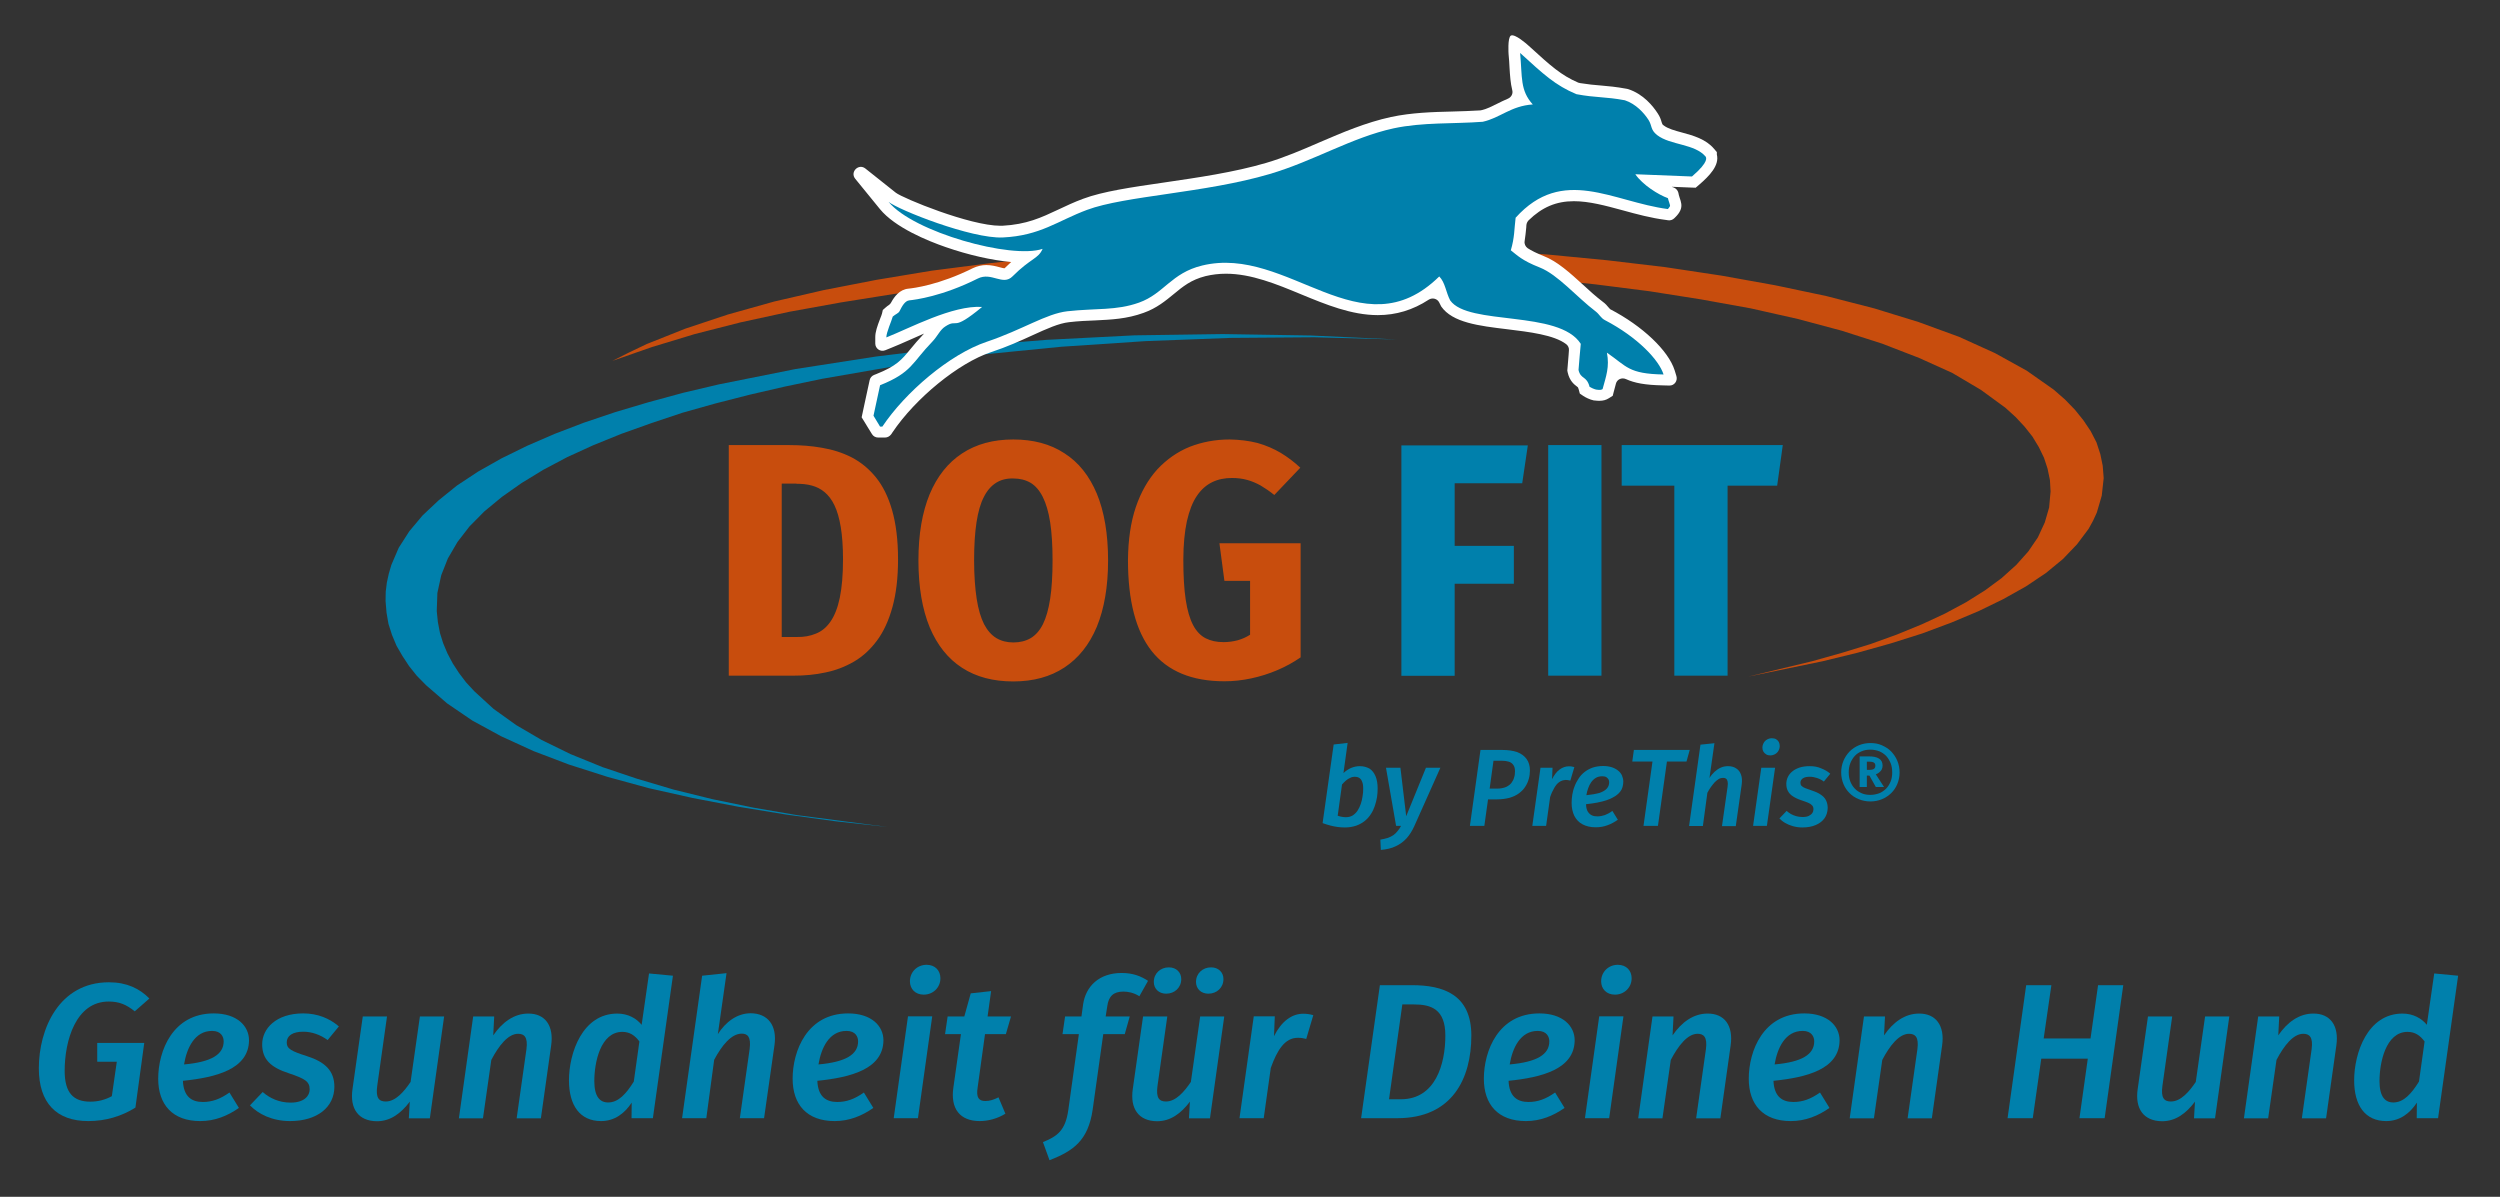 <?xml version="1.0" encoding="utf-8"?>
<!-- Generator: Adobe Illustrator 26.0.1, SVG Export Plug-In . SVG Version: 6.00 Build 0)  -->
<svg version="1.1" id="Ebene_1" xmlns="http://www.w3.org/2000/svg" xmlns:xlink="http://www.w3.org/1999/xlink" x="0px" y="0px"
	 viewBox="0 0 1558.1 745.9" style="enable-background:new 0 0 1558.1 745.9;" xml:space="preserve">
<rect x="0" y="0" width="1558.1" height="745.9" fill="#333333" stroke="none"/>
<style type="text/css">
	.st0{fill:#0080AC;}
	.st1{fill:#C84D0D;}
	.st2{fill:#FFFFFF;}
	.st3{fill-rule:evenodd;clip-rule:evenodd;fill:#0080AC;}
	.st4{fill:none;}
</style>
<g>
	<g>
		<polygon class="st0" points="870.8,211.6 819.1,210.2 766.7,210.6 713.9,212.6 661.5,216.1 609.9,221.2 560.1,227.8 512.3,236.1 
			489.3,240.9 467.2,246 445.7,251.5 425.1,257.3 405.7,263.8 387.2,270.4 369.7,277.5 353.5,284.9 338.6,292.8 325,301.1 
			312.8,309.7 301.9,318.7 292.6,328.1 285.1,337.8 279.1,348.1 275,358.5 272.6,369.5 272.2,380.9 272.9,387.7 274.2,394.5 
			276.2,400.9 278.9,407.3 282.2,413.5 286.1,419.5 290.5,425.3 295.7,430.9 307.6,441.8 321.7,451.9 337.6,461.2 355.6,470 
			375.5,478.1 396.9,485.3 419.8,492.1 444.1,498.1 469.8,503.4 496.6,508 553.1,515.4 521.1,511.9 490.2,507.7 460.2,502.8 
			431.5,497.3 404.3,491.2 378.7,484.2 354.6,476.5 332.5,468.1 312.4,458.9 294.4,449.1 278.7,438.4 265.6,427.1 259.8,421.2 
			255,415.2 250.8,408.8 247.1,402.4 244.3,395.7 242.1,388.8 240.9,381.8 240.3,374.6 240.4,368.8 241.1,363.1 242.3,357.6 
			243.9,352.1 248.5,341.4 255.1,331.1 263.4,321.2 273.4,311.8 284.8,302.6 298,293.9 312.5,285.7 328.4,277.9 345.7,270.4 
			364,263.4 383.6,256.8 404.1,250.7 425.8,244.8 448.3,239.5 495.8,230 546,222.2 572.1,219 598.4,216.1 652.4,211.8 707,209 
			762.1,208.2 817,209.1 870.8,211.6 		"/>
		<polygon class="st1" points="1089.5,421.7 1129.4,412.1 1148.2,406.8 1165.8,401.4 1182.4,395.4 1198,389 1212.2,382.4 
			1225.4,375.3 1237.2,367.9 1247.6,360.2 1256.6,352.1 1264.1,343.7 1270.1,334.9 1274.4,325.6 1277.1,316.3 1278,306.3 
			1277.6,299.2 1276.1,292 1273.9,285.3 1270.7,278.7 1266.7,272.1 1261.8,265.9 1256.2,259.9 1249.8,254.1 1234.6,243 
			1216.7,232.4 1196.1,223.1 1173.1,214.2 1147.8,206.1 1120.5,198.8 1091.2,192.2 1060.2,186.6 1027.9,181.5 994.1,177.2 
			959.3,173.6 923.6,171 887.2,168.9 850,167.6 812.8,167.1 775.2,167.1 737.6,168 700.4,169.7 663.4,171.9 627.1,175 591.8,178.7 
			557.2,183.2 524,188.5 492,194.3 461.6,200.9 433,208.2 406.3,216.3 381.7,224.9 392,219.7 403.1,214.4 427.2,204.8 453.7,196 
			482.6,187.9 513.4,180.8 546.3,174.4 580.7,168.7 616.4,164.1 653.4,160.1 691.2,157.1 729.9,154.9 769,153.5 808.4,152.8 
			847.9,153.2 887.2,154.1 925.9,156 964.2,158.6 1001.6,162.2 1037.9,166.5 1073,171.8 1106.4,177.8 1138.2,184.5 1168.1,192.2 
			1195.7,200.7 1220.9,209.9 1243.4,220.1 1263.1,231 1279.9,242.8 1287,249 1293.2,255.4 1298.5,262 1303,268.7 1306.6,275.7 
			1309,283 1310.5,290.3 1311.1,298 1311.1,298 1309.9,308.9 1306.8,319.5 1304.5,324.5 1301.7,329.6 1294.5,339.2 1285.7,348.4 
			1275,357.2 1262.6,365.5 1248.5,373.4 1233.1,380.9 1216.2,388 1198,394.8 1178.4,401 1157.7,406.8 1136,412.1 1089.5,421.7 		"/>
		<path class="st2" d="M940.2,33.7c0.3,3.1,0.5,5.9,0.6,8.5c0.3,4.9,0.6,9.6,1.7,14c0.6,2.2-0.6,4.4-2.7,5.3c-2.4,1-4.6,2.1-6.6,3.1
			c-3.4,1.7-6.3,3.2-9.6,4c-0.3,0.1-0.6,0.1-1,0.2c-5.7,0.4-11.6,0.5-17.3,0.7c-12.6,0.3-25.5,0.7-38.3,3.4
			c-15.7,3.4-30.4,9.7-44.6,15.8c-10.8,4.7-22,9.5-33.2,12.8c-20,5.9-43,9.2-63.4,12.2c-20.7,3-38.5,5.6-50.8,10.2
			c-5.7,2.1-10.7,4.5-15.4,6.7c-10.6,5-19.8,9.3-34.9,10.1c-0.4,0-0.8,0-1.2,0c-19,0-60.7-17.1-65.2-20.6L539.3,105
			c-4.2-3.3-9.7,2.2-6.3,6.4l15.4,18.9c9.4,11.5,29.7,19.8,41,23.7c14.1,4.9,28.7,8.2,40.8,9.3c-1.2,1.1-2.6,2.4-4,3.8
			c0,0-0.1,0.1-0.1,0.1c-0.8,0-2.1-0.4-3.3-0.7c-2.2-0.6-5-1.3-8.1-1.3c-2.9,0-5.7,0.7-8.3,1.9c-21.2,10.6-37.2,12.5-40.2,12.8
			c-5.6,0.5-8.9,5.1-10.8,8.6c-0.3,0.6-0.8,1.2-1.4,1.6c-0.6,0.4-1.4,0.9-2.1,1.6l-1.7,1.5l-0.5,2.2c-0.1,0.5-0.7,2.1-1.2,3.3
			c-1.8,4.7-3,8.2-3,11.4v4c0,3.2,3.2,5.4,6.2,4.2l3.7-1.5c3.3-1.3,7.1-3,11.2-4.8c2.9-1.3,6-2.7,9.3-4.1c-3.6,3.8-6.2,6.9-8.5,9.7
			c-5.5,6.7-8.6,10.5-21.4,15.6l-1.3,0.5c-1.4,0.6-2.4,1.8-2.7,3.2l-0.3,1.4l-2.3,10.6l-1.8,8.4l-0.6,2.8l1.5,2.4l2,3.3l2.1,3.4
			l0.8,1.3c0.8,1.4,2.3,2.2,3.9,2.2h4.3c1.5,0,2.9-0.8,3.8-2l0.8-1.2c14.3-21.3,41.2-43.3,61.4-50c10-3.3,18.4-7.1,25.8-10.5
			c9.2-4.2,16.5-7.5,22.9-8.2c5.9-0.7,11.2-0.9,16.3-1.1c10.1-0.5,19.6-0.9,30.1-4.7c8.2-2.9,13.8-7.6,18.8-11.7
			c5.8-4.8,10.8-8.9,19.8-11.2c4.2-1,8.4-1.5,12.8-1.5c15.7,0,31.5,6.5,46.7,12.8c15.5,6.4,31.5,13,47.9,13
			c11.4,0,21.9-3.2,31.7-9.6c2.3-1.5,5.4-0.7,6.6,1.8c0.2,0.5,0.5,1.1,0.8,1.6l0.2,0.4l0.2,0.4c7,10.1,23.6,12.1,41.1,14.2
			c13.8,1.7,29.2,3.5,36.8,9.3c1.2,0.9,1.9,2.4,1.7,4l-0.2,2.8l-0.7,8.5l-0.1,1.1l0.2,1.1c1.2,5.5,4.2,7.7,5.8,8.9
			c0.2,0.2,0.5,0.4,0.6,0.5l0,0c0,0,0.2,0.3,0.5,1.3l0.7,2.6l2.2,1.5c1,0.7,4,2.3,6.6,2.8l0.2,0l0.2,0c1.3,0.2,2.2,0.2,3.1,0.2
			c2.2,0,4.1-0.5,5.8-1.6l2.4-1.5l0.7-2.7c0.3-1,0.6-2,0.8-3c0.2-0.6,0.3-1.3,0.5-1.9c0.7-2.7,3.7-4,6.3-2.8
			c5.3,2.4,11.8,3.7,23.2,3.9l3.8,0.1c3.1,0.1,5.3-2.9,4.4-5.9l-1.1-3.6c-3.9-12.3-20-27.6-40.2-38.1c-0.1-0.1-0.7-0.7-1-1.1
			c-0.8-1-2-2.4-3.7-3.6c-4.1-3.1-8.3-6.9-12.4-10.7c-7.8-7.1-15.8-14.4-24.3-17.7c-4.8-1.9-7.8-3.5-10-4.9c-1.4-1-2.2-2.7-1.9-4.4
			c0.5-3,0.7-5.7,1-8.4c0-0.5,0.1-1.1,0.1-1.6c0.1-1.1,0.6-2.1,1.3-2.9c8.5-8.3,17.3-12,28.3-12c9.6,0,19.8,2.8,30.5,5.7
			c8.7,2.4,17.6,4.8,27,6l1.3,0.2c1.4,0.2,2.8-0.3,3.8-1.3l0.9-0.9c0.9-0.9,2.2-2.4,2.9-4.1c1.2-2.8,0.4-5.2-0.5-7.8
			c-0.2-0.6-0.4-1.3-0.5-1.7l-0.3-1.4c-0.4-1.5-1.4-2.6-2.8-3.2l-1.4-0.5c0,0-0.1,0-0.1,0c4.2,0.2,8.3,0.3,12.3,0.5l2.8,0.1l2.1-1.8
			c6.5-5.6,12.8-12.1,11.1-18.9v-1.5l-1.7-2c-5.2-6.2-13.1-8.3-20-10.2c-4.5-1.2-8.8-2.4-11.4-4.4c-0.9-0.7-0.9-0.7-1.3-2
			c-0.4-1.4-1-3.4-2.5-5.6c-2.8-4.3-8.8-12-18.5-15.1l-0.5-0.1l-0.5-0.1c-6.5-1.2-11.2-1.6-15.8-2c-4.1-0.3-8-0.7-13-1.5
			c-0.4-0.1-0.8-0.2-1.2-0.3c-10.7-4.6-17.3-10.6-29.9-22.1l-1.8-1.6c0,0-7.8-7-10.3-5.6C939.5,23.5,940.2,33.7,940.2,33.7z"/>
		<path class="st1" d="M491.9,277.4h-37.7v143.7h40.4c6.9,0,13.5-0.6,19.9-2c6.4-1.3,12.3-3.6,17.8-6.8c5.5-3.2,10.2-7.6,14.3-13.1
			c4.1-5.5,7.3-12.5,9.6-20.8c2.3-8.3,3.5-18.2,3.5-29.8c0-12-1.3-22.2-3.7-30.6c-2.4-8.4-5.8-15.2-10.1-20.5
			c-4.3-5.3-9.3-9.4-15-12.4c-5.7-2.9-11.9-4.9-18.5-6C505.8,277.9,498.9,277.4,491.9,277.4L491.9,277.4z M496.4,301.5
			c3.4,0,6.6,0.3,9.5,1.1c3,0.8,5.6,2.1,8,4.1c2.4,2,4.5,4.7,6.2,8.3c1.7,3.5,3,8.1,3.9,13.5c0.9,5.5,1.4,12.2,1.4,20
			c0,9.7-0.7,17.7-2,24c-1.3,6.3-3.3,11.3-5.8,14.9c-2.5,3.6-5.5,6.1-9.1,7.5c-3.6,1.5-7.5,2.2-12,2.1h-9.3v-95.6H496.4L496.4,301.5
			z M631.5,273.9c-12.5,0-23.1,2.9-31.9,8.7c-8.8,5.8-15.5,14.2-20.2,25.4c-4.6,11.2-7,24.9-7,41.2c0,16.6,2.4,30.5,7,41.7
			c4.7,11.2,11.4,19.6,20.2,25.3c8.8,5.7,19.4,8.5,31.9,8.5c12.5,0,23.1-2.9,31.9-8.7c8.8-5.8,15.5-14.2,20.2-25.4
			c4.6-11.2,7-25,7-41.3c0-16.6-2.4-30.5-7-41.6c-4.7-11.2-11.4-19.6-20.2-25.2C654.6,276.7,643.9,273.9,631.5,273.9L631.5,273.9z
			 M631.5,298.2c4.1,0,7.7,0.9,10.8,2.7c3,1.8,5.6,4.8,7.6,8.8c2,4,3.6,9.3,4.6,15.8c1,6.5,1.5,14.4,1.5,23.7c0,9.5-0.5,17.5-1.5,24
			c-1,6.5-2.5,11.8-4.5,15.8c-2,4-4.6,6.9-7.6,8.7c-3.1,1.8-6.7,2.7-10.8,2.7c-4,0-7.6-0.9-10.6-2.7c-3-1.8-5.6-4.7-7.7-8.7
			c-2-4-3.6-9.3-4.6-15.8c-1-6.6-1.6-14.6-1.6-24c0-9.3,0.5-17.2,1.5-23.7c1-6.5,2.5-11.8,4.6-15.8c2-4,4.6-6.9,7.6-8.8
			C623.8,299,627.4,298.1,631.5,298.2L631.5,298.2z M766.3,273.9c-8.9,0-17.2,1.6-24.9,4.6c-7.6,3.1-14.3,7.8-20.1,14
			c-5.7,6.3-10.2,14.1-13.4,23.5c-3.2,9.4-4.8,20.5-4.9,33.1c0,25.3,4.9,44.2,14.8,56.7c9.9,12.5,25,18.8,45.3,18.8
			c5.6,0,11.1-0.6,16.7-1.8c5.6-1.2,11-2.9,16.2-5.1c5.2-2.2,10.1-4.9,14.6-8v-71.1H760l3.1,23.4h16v33.6c-2.5,1.6-5.1,2.7-7.9,3.5
			c-2.8,0.7-5.7,1.1-8.7,1.1c-4.3,0-7.9-0.8-11.1-2.4c-3.1-1.6-5.8-4.4-7.8-8.2c-2-3.8-3.6-9.1-4.6-15.7c-1-6.6-1.5-14.9-1.5-24.8
			c0-9.6,0.8-17.6,2.2-24.2c1.5-6.6,3.5-11.8,6.2-15.8c2.7-4,5.9-6.8,9.6-8.6c3.7-1.8,7.8-2.6,12.3-2.6c3.4,0,6.6,0.4,9.5,1.2
			c2.9,0.8,5.7,2,8.4,3.5c2.7,1.6,5.5,3.5,8.5,5.9l16.2-17c-3.7-3.5-7.7-6.5-12.1-9.2c-4.4-2.6-9.2-4.7-14.5-6.2
			C778.3,274.7,772.5,274,766.3,273.9L766.3,273.9z"/>
		<path class="st0" d="M847.5,477.5c-1.9,0-3.7,0.4-5.4,1.1c-1.7,0.7-3.3,1.8-4.8,3.2l2.6-18.8l-8.7,1l-6.9,49
			c1.7,0.6,3.3,1.1,4.8,1.5c1.5,0.4,3,0.7,4.5,0.9c1.5,0.2,3,0.3,4.6,0.3c2.6,0,4.9-0.4,7-1.1c2-0.7,3.8-1.7,5.3-2.9
			c1.5-1.2,2.8-2.6,3.8-4.2c1.1-1.6,1.9-3.3,2.5-5.1c0.6-1.8,1.1-3.6,1.4-5.5c0.3-1.8,0.4-3.6,0.4-5.4c0-3-0.4-5.6-1.3-7.7
			c-0.9-2.1-2.1-3.7-3.8-4.8C851.8,478.1,849.8,477.5,847.5,477.5L847.5,477.5z M844.4,484.1c1,0,1.9,0.2,2.7,0.7
			c0.8,0.5,1.4,1.2,1.8,2.3c0.5,1.1,0.7,2.6,0.7,4.5c0,1.5-0.1,3.1-0.4,4.7c-0.2,1.6-0.6,3.2-1.1,4.7c-0.5,1.5-1.2,2.9-2,4.2
			c-0.8,1.2-1.8,2.2-3,3c-1.2,0.7-2.5,1.1-4.1,1.1c-0.7,0-1.3,0-1.9-0.1c-0.6-0.1-1.2-0.2-1.7-0.3c-0.5-0.1-1.1-0.3-1.7-0.5
			l2.7-19.5c0.8-0.9,1.6-1.7,2.4-2.4c0.8-0.7,1.7-1.3,2.7-1.7C842.4,484.3,843.4,484.1,844.4,484.1L844.4,484.1z"/>
		<path class="st0" d="M897.7,478.5h-9l-12.3,30.2l-3.6-30.2h-9l6.3,36.2h3.1c-0.7,1.3-1.4,2.4-2.2,3.3c-0.8,1-1.6,1.8-2.6,2.5
			c-1,0.7-2.1,1.2-3.4,1.7c-1.3,0.4-2.9,0.8-4.7,1.1l0.3,6.4c3.5-0.3,6.7-1,9.3-2.3c2.6-1.2,4.9-2.9,6.8-5c1.9-2.1,3.4-4.6,4.7-7.4
			L897.7,478.5L897.7,478.5z"/>
		<path class="st0" d="M936.4,467.4h-13.7l-6.6,47.3h9l2.3-16.5h5.5c3,0,5.7-0.4,8-1c2.3-0.7,4.2-1.6,5.8-2.8
			c1.6-1.2,2.9-2.5,3.9-4.1c1-1.5,1.7-3.1,2.2-4.9c0.5-1.7,0.7-3.5,0.7-5.2c0-2.9-0.7-5.3-2.1-7.2c-1.4-1.9-3.3-3.3-5.9-4.3
			C943.1,467.9,940,467.4,936.4,467.4L936.4,467.4z M933,491.5h-4.6l2.4-17.4h4.9c1.8,0,3.3,0.2,4.6,0.6c1.3,0.4,2.2,1.1,2.9,2.1
			c0.7,1,1,2.2,1,3.8c0,1.3-0.1,2.6-0.5,3.8c-0.3,1.3-0.9,2.4-1.7,3.5c-0.8,1.1-2,1.9-3.4,2.6C937.1,491.1,935.2,491.5,933,491.5
			L933,491.5z"/>
		<path class="st0" d="M977.7,477.6c-2,0-3.9,0.7-5.7,2c-1.8,1.3-3.3,3.3-4.7,6l0.3-7.1h-7.5l-5.1,36.2h8.6l2.5-17.9
			c0.7-2.2,1.6-4,2.5-5.6c0.9-1.6,1.9-2.9,3.1-3.7c1.2-0.9,2.5-1.3,4-1.4c0.6,0,1.1,0,1.5,0.1c0.5,0.1,0.9,0.2,1.5,0.3l2.5-8.4
			c-0.6-0.2-1.2-0.3-1.7-0.4C979,477.6,978.4,477.6,977.7,477.6L977.7,477.6z"/>
		<path class="st0" d="M1011.7,487.1c0-1.3-0.3-2.5-0.8-3.7c-0.5-1.2-1.3-2.2-2.4-3.1c-1.1-0.9-2.4-1.6-3.9-2.1
			c-1.6-0.5-3.4-0.8-5.5-0.8c-2.4,0-4.6,0.4-6.5,1c-1.9,0.7-3.6,1.6-5.1,2.8c-1.5,1.2-2.7,2.5-3.7,4.1c-1,1.5-1.9,3.2-2.5,4.9
			c-0.7,1.7-1.1,3.5-1.4,5.2c-0.3,1.8-0.4,3.5-0.4,5.1c0,3.1,0.6,5.7,1.7,8c1.1,2.2,2.8,4,5,5.2c2.2,1.2,5,1.9,8.3,1.9
			c2.6,0,5.1-0.4,7.4-1.3c2.3-0.8,4.4-2,6.4-3.4l-3.4-5.5c-1.6,1.2-3.2,2-4.7,2.6c-1.5,0.5-3.1,0.8-4.7,0.8c-1.3,0-2.5-0.2-3.5-0.7
			c-1-0.5-1.8-1.3-2.5-2.4c-0.6-1.1-1-2.6-1-4.5c2.4-0.2,4.7-0.6,7-1c2.3-0.4,4.4-1,6.4-1.7c2-0.7,3.7-1.6,5.2-2.6
			c1.5-1.1,2.7-2.3,3.5-3.8C1011.2,490.9,1011.7,489.1,1011.7,487.1L1011.7,487.1z M988.7,495.6c0.2-1.5,0.6-2.9,1.1-4.3
			c0.5-1.4,1.1-2.7,1.9-3.8c0.8-1.1,1.8-2.1,2.9-2.7c1.1-0.7,2.5-1,4.1-1c1.1,0,1.9,0.2,2.5,0.6c0.6,0.4,1,0.9,1.3,1.4
			c0.3,0.6,0.4,1.1,0.4,1.7c0,1.6-0.5,2.9-1.5,4c-1,1.1-2.5,2-4.6,2.7C994.6,494.8,991.9,495.3,988.7,495.6L988.7,495.6z"/>
		<polygon class="st0" points="1053.1,467.4 1018.3,467.4 1017.3,474.6 1029.9,474.6 1024.3,514.7 1033.3,514.7 1038.9,474.6 
			1051.1,474.6 1053.1,467.4 		"/>
		<path class="st0" d="M1077,477.5c-1.6,0-3.1,0.3-4.5,0.9c-1.4,0.6-2.7,1.5-3.9,2.6c-1.2,1.1-2.3,2.4-3.2,3.9l3.1-21.7l-8.7,0.9
			l-7.1,50.7h8.6l2.8-20.7c0.7-1.3,1.4-2.5,2.2-3.6c0.8-1.1,1.6-2.1,2.4-3c0.8-0.8,1.7-1.5,2.5-2c0.9-0.5,1.8-0.7,2.7-0.7
			c0.7,0,1.3,0.1,1.8,0.5c0.5,0.3,0.8,0.9,1,1.7c0.2,0.8,0.2,1.9,0,3.3l-3.5,24.6h8.6l3.7-26c0.3-2.3,0.2-4.3-0.4-6
			c-0.6-1.7-1.5-3-2.9-3.9C1080.8,478,1079.1,477.5,1077,477.5L1077,477.5z"/>
		<path class="st0" d="M1103.3,470.8c1.1,0,2.1-0.3,3-0.8c0.9-0.5,1.6-1.2,2.1-2.1c0.5-0.9,0.8-1.9,0.8-3c0-0.9-0.2-1.7-0.6-2.5
			c-0.4-0.7-1-1.3-1.7-1.7c-0.7-0.4-1.6-0.6-2.6-0.6c-1.1,0-2.1,0.3-3,0.8c-0.9,0.5-1.6,1.2-2.1,2.1c-0.5,0.9-0.8,1.9-0.8,3
			c0,0.9,0.2,1.7,0.6,2.4c0.4,0.7,1,1.3,1.7,1.7C1101.4,470.6,1102.3,470.8,1103.3,470.8L1103.3,470.8z M1106.3,478.5h-8.6
			l-5.1,36.2h8.6L1106.3,478.5L1106.3,478.5z"/>
		<path class="st0" d="M1127.9,477.5c-2.4,0-4.6,0.3-6.4,0.9c-1.8,0.6-3.3,1.4-4.6,2.5c-1.2,1-2.1,2.2-2.7,3.5
			c-0.6,1.3-0.9,2.7-0.9,4.1c0,1.7,0.3,3.2,1,4.5c0.7,1.3,1.7,2.4,3.1,3.3c1.4,0.9,3.2,1.8,5.4,2.5c1.9,0.6,3.4,1.2,4.5,1.7
			c1.1,0.5,1.8,1.1,2.3,1.7c0.4,0.6,0.7,1.4,0.6,2.3c0,0.7-0.2,1.5-0.7,2.2c-0.4,0.7-1.2,1.3-2.2,1.8c-1,0.5-2.3,0.7-3.9,0.7
			c-1.4,0-2.6-0.2-3.8-0.5c-1.2-0.3-2.3-0.8-3.3-1.3c-1-0.6-1.9-1.2-2.8-2l-4.5,4.7c1,1,2.2,2,3.6,2.8c1.4,0.8,3,1.5,4.8,2
			c1.8,0.5,3.7,0.8,5.9,0.8c3.2,0,6-0.5,8.3-1.5c2.4-1,4.2-2.4,5.5-4.2c1.3-1.8,1.9-4,2-6.4c0-1.9-0.4-3.5-1.1-4.9
			c-0.7-1.4-1.8-2.5-3.3-3.5c-1.4-1-3.3-1.8-5.4-2.5c-1.7-0.6-3.1-1.1-4.2-1.5c-1.1-0.4-1.8-0.9-2.3-1.4c-0.5-0.5-0.7-1.2-0.7-1.9
			c0-1.2,0.5-2.1,1.5-2.8c1-0.7,2.5-1,4.4-1c1.5,0,3,0.3,4.5,0.8c1.5,0.5,2.9,1.2,4.2,2.2l4-4.9c-1.6-1.4-3.5-2.5-5.6-3.3
			C1132.9,477.9,1130.5,477.5,1127.9,477.5L1127.9,477.5z"/>
		<path class="st0" d="M1165.7,463.1c-2.6,0-5,0.5-7.2,1.4c-2.2,0.9-4.1,2.2-5.8,3.9c-1.6,1.7-2.9,3.6-3.8,5.8
			c-0.9,2.2-1.4,4.6-1.4,7.2c0,2.6,0.5,5,1.4,7.2c0.9,2.2,2.2,4.1,3.8,5.7c1.6,1.6,3.5,2.9,5.8,3.8c2.2,0.9,4.6,1.4,7.2,1.4
			c2.6,0,5-0.5,7.2-1.4c2.2-0.9,4.1-2.2,5.8-3.8c1.6-1.6,2.9-3.5,3.8-5.7c0.9-2.2,1.4-4.6,1.4-7.2c0-2.6-0.5-5-1.4-7.2
			c-0.9-2.2-2.2-4.1-3.8-5.8c-1.6-1.7-3.6-2.9-5.8-3.9C1170.7,463.5,1168.3,463.1,1165.7,463.1L1165.7,463.1z M1165.7,495.4
			c-2,0-3.8-0.3-5.4-1c-1.6-0.7-3.1-1.6-4.3-2.9c-1.2-1.2-2.1-2.7-2.8-4.4c-0.7-1.7-1-3.6-1-5.7c0-2.1,0.3-4,1-5.8
			c0.7-1.7,1.6-3.2,2.8-4.5c1.2-1.3,2.6-2.2,4.3-2.9c1.6-0.7,3.4-1,5.4-1c2,0,3.8,0.4,5.5,1c1.7,0.7,3.1,1.7,4.3,2.9
			c1.2,1.3,2.1,2.8,2.8,4.5c0.7,1.7,1,3.7,1,5.8c0,2.1-0.3,4-1,5.7c-0.7,1.7-1.6,3.2-2.8,4.4c-1.2,1.2-2.6,2.2-4.3,2.9
			C1169.5,495,1167.7,495.4,1165.7,495.4L1165.7,495.4z M1173.3,477.2c0-2-0.7-3.5-2.2-4.4c-1.5-1-3.7-1.4-6.6-1.4h-5.5v19.1h4.5
			v-7.1h1.6l4,7.1h5.1l-5.1-7.9c0.8-0.3,1.5-0.7,2.1-1.2c0.6-0.5,1.1-1.1,1.5-1.7C1173.1,478.9,1173.3,478.1,1173.3,477.2
			L1173.3,477.2z M1163.4,474.7h1.9c1.1,0,2,0.2,2.6,0.6c0.6,0.4,0.9,1,0.9,1.9c0,0.9-0.3,1.6-0.9,2c-0.6,0.4-1.4,0.6-2.4,0.6h-2
			V474.7L1163.4,474.7z"/>
		<path class="st3" d="M947.4,33c14.6,13.3,21.9,20.2,35.1,25.7c12.2,2.3,18,1.5,30.2,3.8c6.9,2.3,11.9,7.9,14.7,12.2
			c2.4,3.8,1.1,6.1,5.4,9.5c8.3,6.4,23.5,5.3,30.3,13.5c0,0.4,2.6,2.7-8.6,12.3c-11.3-0.5-24-0.9-35.3-1.4
			c4.5,6.6,14.4,12.8,20.3,14.9c0.4,1.8,1.6,4.5,1.3,5c-0.2,0.5-0.9,1.3-1.3,1.8c-34.4-4.5-65.5-27.2-94.9,5.4
			c-0.9,7.2-0.6,12.2-3,20.3c4,3.1,6.8,6.3,18,10.7c11.4,4.5,23,18.4,35,27.5c2.3,1.8,3.1,4,5.6,5.3c20.7,10.8,33.8,25,36.6,33.9
			c-22-0.4-22.8-5-35.3-13.6c1.7,8.9-0.5,14.6-2.7,22.7c-0.8,0.5-1.5,0.7-4.1,0.3c-1.3-0.3-3.4-1.3-4-1.7c-1.9-7.1-5.5-4.5-6.9-10.5
			c0.4-5.4,0.9-10.8,1.4-16.3c-13.5-21.3-70.2-11.1-81.4-27.1c-2.6-4.9-3.1-11.2-6.8-14.9c-48.7,47.8-94.1-19.9-147.8-6.8
			c-19.3,4.7-23.7,17.5-39.3,23.1c-14.3,5.1-26.6,3.4-44.7,5.4c-13.2,1.5-27.9,11.5-50.2,19c-23.2,7.8-50.8,31.5-65.1,52.9
			c-0.5,0-0.9,0-1.4,0c-1.4-2.3-2.7-4.5-4.1-6.8c1.4-6.3,2.7-12.7,4.1-19c20-8,19.8-14,32.5-27.1c3.3-3.4,4.8-7.4,8.1-9.5
			c8.4-5.5,3.5,3.9,23-12.2c-18.4-1.2-45.2,13.3-59.7,19c0-3.2,3.3-10.3,4-13c1.9-1.6,3.5-2,4.2-3.3c1.6-3.2,3.4-6.5,6.1-6.8
			c3.8-0.4,20.6-2.5,42.7-13.6c8.6-4.3,15.6,4.8,21.7-1.4c11.4-11.4,16-10.8,18.7-17.1c-19.3,6.6-80.6-10.4-96-29.3
			c6.1,5,51.7,23.1,71.2,22.2c23.4-1.1,34.2-10.4,52.5-17.2c23.6-8.8,73.7-10.5,113.7-22.3c27.8-8.2,51.2-22.8,77.3-28.5
			c18.2-3.9,37.1-2.7,55.6-4.1c10.9-2.4,17.5-9.9,31.2-10.8C947.3,56.3,948.8,48.2,947.4,33L947.4,33z"/>
		<path class="st0" d="M873.4,421.2h33.2v-57.4h36.9v-23.6h-36.9v-39h42.1l3.5-23.6h-78.8V421.2L873.4,421.2z M998.1,277.4h-33.2
			v143.7h33.2V277.4L998.1,277.4z M1111.1,277.4h-100.4v25.3h32.8v118.4h33.2V302.7h30.9L1111.1,277.4L1111.1,277.4z"/>
	</g>
	<g>
		<rect x="-42.7" y="606.6" class="st4" width="1636.8" height="132"/>
		<path class="st0" d="M93.1,622.3l-9.1,8c-5.3-4.2-9.6-6.1-16.3-6.1c-20.5,0-27.4,24.5-27.4,43.2c0,13.8,5.5,19.2,16,19.2
			c4.7,0,9.1-1.1,13.4-3.4l3.1-21.5H60.6V650h29.3l-5.5,40.3c-8.6,5.4-18.5,8.4-29.4,8.4c-19.8,0-30.8-11.3-30.8-32.9
			c0-24.4,12.5-53.6,43.7-53.6C79.1,612.2,87.1,616.2,93.1,622.3z"/>
		<path class="st0" d="M114,673.6c0.4,9.8,5.4,13.2,12.4,13.2c5.8,0,10.8-1.8,16.6-5.9l5.9,9.6c-7,4.9-14.9,8.2-24.1,8.2
			c-17.3,0-26.2-10.3-26.2-26.4c0-17.3,9-40.7,34.6-40.7c14.5,0,22,7.8,22,16.8C155,666.3,134.8,671.5,114,673.6z M139.4,649
			c0-2.8-1.6-6.5-7.2-6.5c-10.9,0-15.8,10.7-17.5,20.9C131.7,661.9,139.4,657.2,139.4,649z"/>
		<path class="st0" d="M211.2,639.7l-7,8.5c-4.7-3.4-10-5.2-15.2-5.2c-6.6,0-10.3,2.5-10.3,6.7c0,4.1,3.2,5.5,12.5,8.5
			c11.3,3.6,17.2,9.1,17.2,19.1c0,12.8-10.8,21.4-27.6,21.4c-11.2,0-19.8-4.4-25-9.8l7.9-8.3c4.4,3.8,10.2,6.6,17.4,6.6
			c8.6,0,11.9-4.3,11.9-8.2c0-5-2.9-6.7-13-10.1c-11.5-3.7-16.6-8.9-16.6-18c0-9.7,8.5-19.3,25.6-19.3
			C198.1,631.6,205.5,634.8,211.2,639.7z"/>
		<path class="st0" d="M219.7,678.7l6.4-45.2h15.1l-6.1,43.3c-1,7.4,1,9.7,5.3,9.7c6.1,0,11.3-6,15.5-12.2l5.8-40.8h15.1l-8.9,63.5
			h-13.1l0.6-10.4c-5.6,7.4-12.1,12.2-20.5,12.2C223.3,698.7,217.9,690.9,219.7,678.7z"/>
		<path class="st0" d="M343.5,651.6l-6.4,45.4H322l6.1-43.1c1-7.6-1.4-9.6-5.2-9.6c-6.2,0-12,7.3-16.7,16.3l-5.2,36.4H286l8.9-63.5
			H308l-0.6,11.8c5.6-8.2,13-13.6,21.8-13.6C339.6,631.6,345.3,639.1,343.5,651.6z"/>
		<path class="st0" d="M419.4,608.1l-12.5,88.8h-13.3l0.1-9.7c-4.3,6.6-10.6,11.5-19.1,11.5c-13.2,0-20-9.8-20-25.4
			c0-16.9,8.3-41.6,30.1-41.6c6.8,0,11.9,3,15.2,7l4.6-32L419.4,608.1z M370.4,673.8c0,9.7,3.5,13.3,8.6,13.3c6.5,0,11.3-5.5,16-13
			l3.5-25c-2.8-3.8-6-6-10.7-6C374.2,643.2,370.4,662.2,370.4,673.8z"/>
		<path class="st0" d="M482.7,651.3l-6.5,45.6h-15.1l6.1-43.1c1-7.6-1.3-9.6-4.9-9.6c-6.5,0-12.4,7.3-17.2,16.3l-4.9,36.4h-15.1
			l12.5-88.8l15.2-1.6l-5.4,38c4.9-7.7,12.1-13,20.5-13C478.6,631.6,484.4,639.1,482.7,651.3z"/>
		<path class="st0" d="M509.4,673.6c0.4,9.8,5.4,13.2,12.4,13.2c5.8,0,10.8-1.8,16.6-5.9l5.9,9.6c-7,4.9-14.9,8.2-24.1,8.2
			c-17.3,0-26.2-10.3-26.2-26.4c0-17.3,9-40.7,34.6-40.7c14.5,0,22,7.8,22,16.8C550.4,666.3,530.2,671.5,509.4,673.6z M534.8,649
			c0-2.8-1.6-6.5-7.2-6.5c-10.9,0-15.8,10.7-17.5,20.9C527.1,661.9,534.8,657.2,534.8,649z"/>
		<path class="st0" d="M572.1,696.9H557l8.9-63.5H581L572.1,696.9z M567.1,611.6c0-5.9,4.6-10.3,10.4-10.3c5.3,0,8.6,3.6,8.6,8.4
			c0,5.8-4.6,10.2-10.4,10.2C570.4,619.9,567.1,616.3,567.1,611.6z"/>
		<path class="st0" d="M609.3,677.8c-1,6.2,0.7,8.4,4.8,8.4c2.8,0,5.2-0.8,8.2-2.3l4.3,10.2c-5,3.1-10.8,4.6-16,4.6
			c-12.2,0-18.4-7.6-16.4-21l4.7-33.2H589l1.6-11H601l4-14.4l12.7-1.4l-2.2,15.8h14.6l-3.2,11h-13L609.3,677.8z"/>
		<path class="st0" d="M690.1,627.1l-1,6.4h15l-3.1,11h-13.4l-6.6,47c-2.8,19.4-12.1,25.8-26.9,31.6l-4.1-11.3
			c9-3.6,14-7.3,15.8-19.9l6.6-47.4h-10.2l1.6-11H674l1-7.3c1.6-11.5,10-19.8,24.1-19.8c7,0,12,2,16.4,4.9l-5.4,9.6
			c-3.6-2.3-7.2-2.9-10-2.9C693.9,618,690.9,621,690.1,627.1z"/>
		<path class="st0" d="M706,678.7l6.4-45.2h15.1l-6.1,43.3c-1,7.4,1,9.7,5.3,9.7c6.1,0,11.3-6,15.5-12.2l5.8-40.8H763l-8.9,63.5
			h-13.1l0.6-10.4c-5.6,7.4-12.1,12.2-20.5,12.2C709.6,698.7,704.2,690.9,706,678.7z M719.1,612c0-5.3,4.1-9.1,9.4-9.1
			c4.6,0,7.7,3.1,7.7,7.3c0,5.3-4.1,9.1-9.4,9.1C722.2,619.3,719.1,616.2,719.1,612z M745.4,612c0-5.3,4.1-9.1,9.4-9.1
			c4.6,0,7.7,3.1,7.7,7.3c0,5.3-4.1,9.1-9.4,9.1C748.5,619.3,745.4,616.2,745.4,612z"/>
		<path class="st0" d="M818.5,632.7l-4.4,14.8c-1.9-0.5-3.2-0.7-5.3-0.7c-8,0-12.8,7.6-16.8,18.8l-4.4,31.3h-15.1l8.9-63.5h13.1
			l-0.5,12.4c4.7-9.4,11.2-14,18.2-14C814.5,631.8,816.4,632.1,818.5,632.7z"/>
		<path class="st0" d="M917,645.4c0,26.8-11.9,51.5-46.1,51.5h-22.6L860,614h20C899.2,614,917,619.6,917,645.4z M874,625.9
			l-8.3,59.2h7.4c21.6,0,27.7-22,27.7-39.7c0-16.6-9-19.4-19.6-19.4H874z"/>
		<path class="st0" d="M940.2,673.6c0.4,9.8,5.4,13.2,12.4,13.2c5.8,0,10.8-1.8,16.6-5.9l5.9,9.6c-7,4.9-14.9,8.2-24.1,8.2
			c-17.3,0-26.2-10.3-26.2-26.4c0-17.3,9-40.7,34.6-40.7c14.5,0,22,7.8,22,16.8C981.2,666.3,961,671.5,940.2,673.6z M965.6,649
			c0-2.8-1.6-6.5-7.2-6.5c-10.9,0-15.8,10.7-17.5,20.9C957.9,661.9,965.6,657.2,965.6,649z"/>
		<path class="st0" d="M1002.9,696.9h-15.1l8.9-63.5h15.1L1002.9,696.9z M997.9,611.6c0-5.9,4.6-10.3,10.4-10.3
			c5.3,0,8.6,3.6,8.6,8.4c0,5.8-4.6,10.2-10.4,10.2C1001.2,619.9,997.9,616.3,997.9,611.6z"/>
		<path class="st0" d="M1078.6,651.6l-6.4,45.4h-15.1l6.1-43.1c1-7.6-1.4-9.6-5.2-9.6c-6.2,0-12,7.3-16.7,16.3l-5.2,36.4h-15.1
			l8.9-63.5h13.1l-0.6,11.8c5.6-8.2,13-13.6,21.8-13.6C1074.7,631.6,1080.4,639.1,1078.6,651.6z"/>
		<path class="st0" d="M1105.3,673.6c0.4,9.8,5.4,13.2,12.4,13.2c5.8,0,10.8-1.8,16.6-5.9l5.9,9.6c-7,4.9-14.9,8.2-24.1,8.2
			c-17.3,0-26.2-10.3-26.2-26.4c0-17.3,9-40.7,34.6-40.7c14.5,0,22,7.8,22,16.8C1146.3,666.3,1126.2,671.5,1105.3,673.6z
			 M1130.7,649c0-2.8-1.6-6.5-7.2-6.5c-10.9,0-15.8,10.7-17.5,20.9C1123,661.9,1130.7,657.2,1130.7,649z"/>
		<path class="st0" d="M1210.4,651.6l-6.4,45.4h-15.1l6.1-43.1c1-7.6-1.4-9.6-5.2-9.6c-6.2,0-12,7.3-16.7,16.3l-5.2,36.4h-15.1
			l8.9-63.5h13.1l-0.6,11.8c5.6-8.2,13-13.6,21.8-13.6C1206.4,631.6,1212.2,639.1,1210.4,651.6z"/>
		<path class="st0" d="M1251.2,696.9l11.6-82.9h15.7l-4.8,33.2h29.2l4.7-33.2h15.7l-11.6,82.9H1296l5.2-37.1h-29l-5.3,37.1H1251.2z"
			/>
		<path class="st0" d="M1332.3,678.7l6.4-45.2h15.1l-6.1,43.3c-1,7.4,1,9.7,5.3,9.7c6.1,0,11.3-6,15.5-12.2l5.8-40.8h15.1l-8.9,63.5
			h-13.1l0.6-10.4c-5.6,7.4-12.1,12.2-20.5,12.2C1335.9,698.7,1330.5,690.9,1332.3,678.7z"/>
		<path class="st0" d="M1456.1,651.6l-6.4,45.4h-15.1l6.1-43.1c1-7.6-1.4-9.6-5.2-9.6c-6.2,0-12,7.3-16.7,16.3l-5.2,36.4h-15.1
			l8.9-63.5h13.1l-0.6,11.8c5.6-8.2,13-13.6,21.8-13.6C1452.2,631.6,1457.9,639.1,1456.1,651.6z"/>
		<path class="st0" d="M1532,608.1l-12.5,88.8h-13.3l0.1-9.7c-4.3,6.6-10.6,11.5-19.1,11.5c-13.2,0-20-9.8-20-25.4
			c0-16.9,8.3-41.6,30.1-41.6c6.8,0,11.9,3,15.2,7l4.6-32L1532,608.1z M1483,673.8c0,9.7,3.5,13.3,8.6,13.3c6.5,0,11.3-5.5,16-13
			l3.5-25c-2.8-3.8-6-6-10.7-6C1486.9,643.2,1483,662.2,1483,673.8z"/>
	</g>
</g>
</svg>
